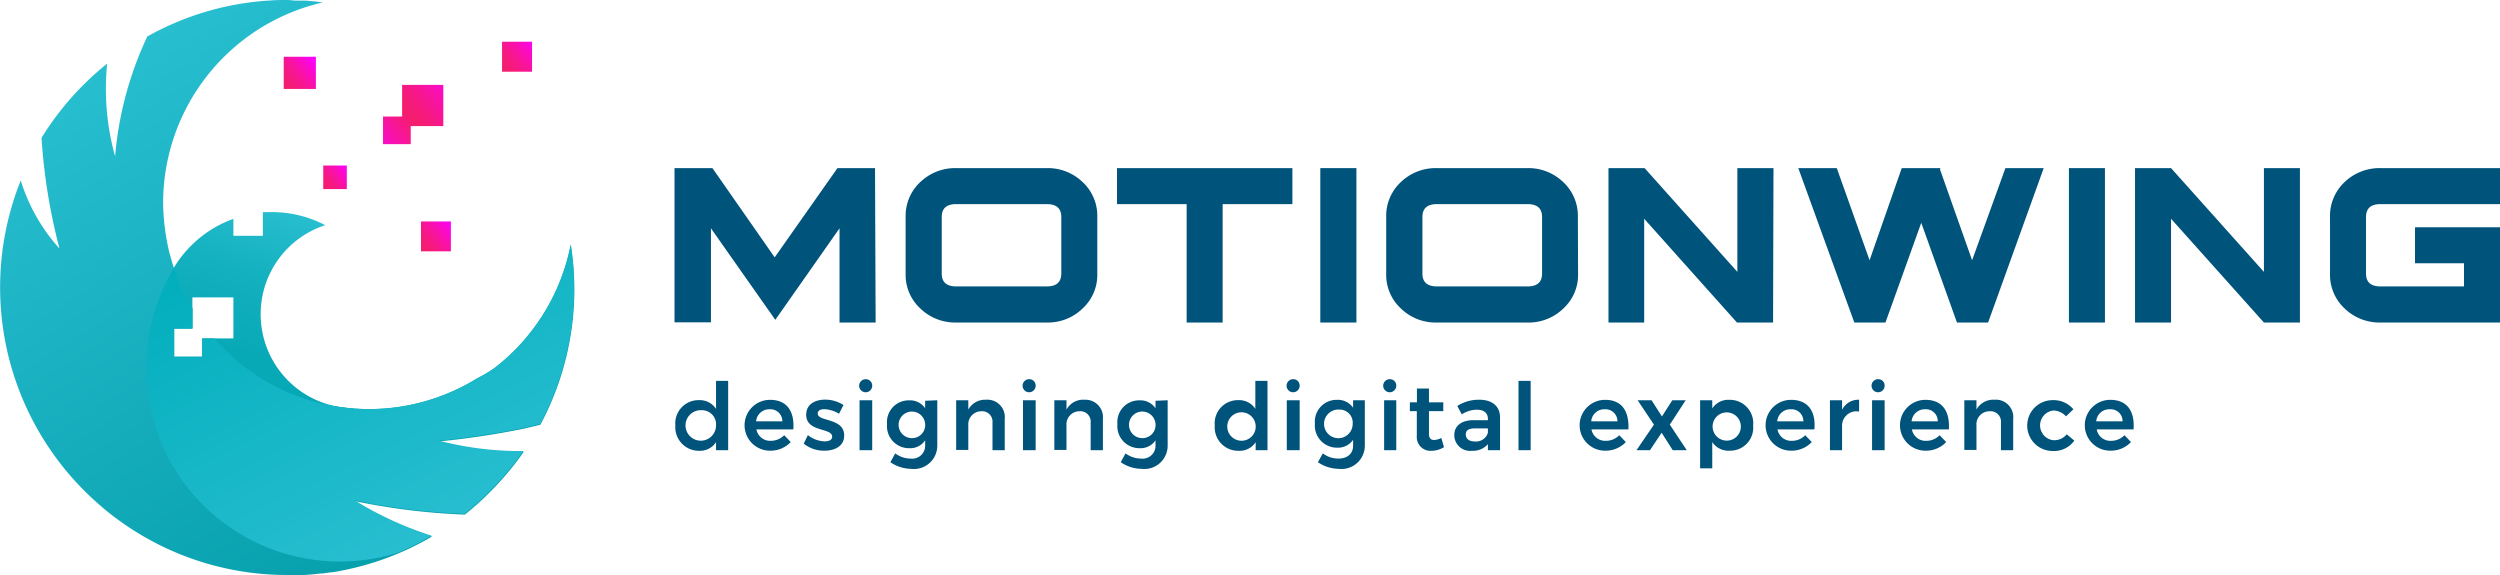 <svg xmlns="http://www.w3.org/2000/svg" xmlns:xlink="http://www.w3.org/1999/xlink" viewBox="0 0 240.91 55.41"><defs><style>.a{fill:#00537b;}.b{fill:url(#a);}.c{fill:url(#b);}.d{fill:url(#c);}.e{fill:url(#d);}.f{fill:url(#e);}.g{fill:url(#f);}.h{fill:url(#g);}.i{fill:url(#h);}</style><linearGradient id="a" x1="31.08" y1="18.04" x2="33.52" y2="16.11" gradientUnits="userSpaceOnUse"><stop offset="0" stop-color="#f41d6c"/><stop offset="0.13" stop-color="#f41c72"/><stop offset="0.31" stop-color="#f61983"/><stop offset="0.51" stop-color="#f8139e"/><stop offset="0.73" stop-color="#fb0bc5"/><stop offset="0.96" stop-color="#fe02f6"/><stop offset="1" stop-color="#f0f"/></linearGradient><linearGradient id="b" x1="27.2" y1="8.35" x2="30.38" y2="5.83" xlink:href="#a"/><linearGradient id="c" x1="40.54" y1="23.95" x2="43.54" y2="21.57" xlink:href="#a"/><linearGradient id="d" x1="34.8" y1="14.86" x2="43.98" y2="7.6" gradientUnits="userSpaceOnUse"><stop offset="0" stop-color="#f0f"/><stop offset="0.14" stop-color="#fc08d9"/><stop offset="0.46" stop-color="#f51b79"/><stop offset="0.5" stop-color="#f41d6d"/><stop offset="0.56" stop-color="#f41c73"/><stop offset="0.65" stop-color="#f61885"/><stop offset="0.76" stop-color="#f812a3"/><stop offset="0.88" stop-color="#fb0acb"/><stop offset="1" stop-color="#f0f"/></linearGradient><linearGradient id="e" x1="48.32" y1="6.65" x2="51.59" y2="4.07" xlink:href="#a"/><linearGradient id="f" x1="28.83" y1="20.73" x2="22.36" y2="41.92" gradientUnits="userSpaceOnUse"><stop offset="0" stop-color="#27bed0"/><stop offset="0.03" stop-color="#25bcce"/><stop offset="0.32" stop-color="#13b0bf"/><stop offset="0.64" stop-color="#08a9b7"/><stop offset="1" stop-color="#05a7b4"/></linearGradient><linearGradient id="g" x1="12.05" y1="4.86" x2="41.37" y2="51.78" gradientUnits="userSpaceOnUse"><stop offset="0" stop-color="#27bed0"/><stop offset="1" stop-color="#069fac"/></linearGradient><linearGradient id="h" x1="43.82" y1="50.64" x2="28.85" y2="19.94" gradientUnits="userSpaceOnUse"><stop offset="0" stop-color="#27bed0"/><stop offset="1" stop-color="#02aebc"/></linearGradient></defs><title>MYArtboard 1</title><path class="a" d="M70.17,36.7v6.68H69v-.77a1.84,1.84,0,0,1-1.62.83A2.27,2.27,0,0,1,65.08,41a2.24,2.24,0,0,1,2.27-2.44,1.87,1.87,0,0,1,1.65.84V36.7ZM69,41a1.36,1.36,0,0,0-1.37-1.47A1.47,1.47,0,1,0,69,41Z"/><path class="a" d="M76.45,41.38H72.89a1.35,1.35,0,0,0,1.38,1.1,1.82,1.82,0,0,0,1.3-.54l.63.66a2.69,2.69,0,0,1-2,.83,2.45,2.45,0,1,1,0-4.9C75.84,38.53,76.57,39.64,76.45,41.38Zm-1.06-.78a1.15,1.15,0,0,0-1.24-1.16,1.27,1.27,0,0,0-1.29,1.16Z"/><path class="a" d="M79.45,39.43c-.38,0-.65.13-.65.42,0,.81,2.55.39,2.55,2.12,0,1-.88,1.46-1.9,1.46a3.09,3.09,0,0,1-2-.68l.4-.82a2.71,2.71,0,0,0,1.63.6c.41,0,.71-.14.71-.45,0-.89-2.51-.41-2.5-2.12,0-1,.85-1.45,1.82-1.45a3.23,3.23,0,0,1,1.77.52l-.43.84A3,3,0,0,0,79.45,39.43Z"/><path class="a" d="M84.05,37.19a.63.63,0,1,1-.63-.65A.62.62,0,0,1,84.05,37.19Zm0,1.38v4.81H82.83V38.57Z"/><path class="a" d="M90.32,38.57v4.35a2.25,2.25,0,0,1-2.52,2.26,3.63,3.63,0,0,1-2-.64l.47-.85a2.46,2.46,0,0,0,1.5.5A1.24,1.24,0,0,0,89.15,43v-.57a1.72,1.72,0,0,1-1.53.76,2.12,2.12,0,0,1-2.14-2.32,2.09,2.09,0,0,1,2.11-2.29,1.76,1.76,0,0,1,1.56.76v-.72Zm-1.17,2.27a1.28,1.28,0,1,0-1.28,1.38A1.26,1.26,0,0,0,89.15,40.84Z"/><path class="a" d="M96.82,40.38v3H95.64V40.72a1,1,0,0,0-1.07-1.09A1.26,1.26,0,0,0,93.31,41v2.36H92.14V38.57h1.17v.9A1.84,1.84,0,0,1,95,38.52,1.68,1.68,0,0,1,96.82,40.38Z"/><path class="a" d="M99.8,37.19a.63.63,0,1,1-.63-.65A.61.61,0,0,1,99.8,37.19Zm0,1.38v4.81H98.58V38.57Z"/><path class="a" d="M106.28,40.38v3H105.1V40.72A1,1,0,0,0,104,39.63,1.26,1.26,0,0,0,102.77,41v2.36H101.6V38.57h1.17v.9a1.83,1.83,0,0,1,1.73-.95A1.69,1.69,0,0,1,106.28,40.38Z"/><path class="a" d="M112.52,38.57v4.35A2.25,2.25,0,0,1,110,45.18a3.63,3.63,0,0,1-2-.64l.46-.85a2.51,2.51,0,0,0,1.51.5A1.24,1.24,0,0,0,111.35,43v-.57a1.73,1.73,0,0,1-1.53.76,2.12,2.12,0,0,1-2.14-2.32,2.09,2.09,0,0,1,2.1-2.29,1.77,1.77,0,0,1,1.57.76v-.72Zm-1.17,2.27a1.28,1.28,0,1,0-1.28,1.38A1.26,1.26,0,0,0,111.35,40.84Z"/><path class="a" d="M122.14,36.7v6.68H121v-.77a1.83,1.83,0,0,1-1.62.83A2.26,2.26,0,0,1,117.06,41a2.23,2.23,0,0,1,2.26-2.44,1.86,1.86,0,0,1,1.65.84V36.7ZM121,41a1.37,1.37,0,1,0-1.37,1.47A1.36,1.36,0,0,0,121,41Z"/><path class="a" d="M125.24,37.19a.63.63,0,1,1-.63-.65A.61.61,0,0,1,125.24,37.19Zm0,1.38v4.81H124V38.57Z"/><path class="a" d="M131.52,38.57v4.35A2.25,2.25,0,0,1,129,45.18a3.66,3.66,0,0,1-2-.64l.47-.85a2.48,2.48,0,0,0,1.5.5c.87,0,1.42-.47,1.42-1.24v-.57a1.75,1.75,0,0,1-1.53.76,2.13,2.13,0,0,1-2.15-2.32,2.1,2.1,0,0,1,2.11-2.29,1.79,1.79,0,0,1,1.57.76v-.72Zm-1.17,2.27a1.26,1.26,0,0,0-1.28-1.37,1.38,1.38,0,1,0,1.28,1.37Z"/><path class="a" d="M134.55,37.19a.63.63,0,1,1-.63-.65A.61.61,0,0,1,134.55,37.19Zm0,1.38v4.81h-1.17V38.57Z"/><path class="a" d="M139.15,43.09a2.35,2.35,0,0,1-1.2.35A1.32,1.32,0,0,1,136.53,42V39.62h-.67v-.85h.68V37.44h1.16v1.33h1.38v.85h-1.38v2.17c0,.46.19.61.51.61a1.56,1.56,0,0,0,.68-.2Z"/><path class="a" d="M143.38,43.38V42.8a1.89,1.89,0,0,1-1.55.64,1.52,1.52,0,0,1-1.69-1.5c0-.89.66-1.44,1.83-1.45h1.41v-.12c0-.56-.37-.89-1.09-.89a2.77,2.77,0,0,0-1.43.45l-.43-.81a3.84,3.84,0,0,1,2.12-.6c1.26,0,2,.64,2,1.71v3.15Zm0-1.67v-.43h-1.22c-.62,0-.91.17-.91.59s.32.67.86.67A1.19,1.19,0,0,0,143.38,41.71Z"/><path class="a" d="M147.5,36.7v6.68h-1.17V36.7Z"/><path class="a" d="M156.92,41.38h-3.56a1.35,1.35,0,0,0,1.38,1.1,1.81,1.81,0,0,0,1.3-.54l.63.66a2.69,2.69,0,0,1-2,.83,2.45,2.45,0,1,1,0-4.9C156.31,38.53,157,39.64,156.92,41.38Zm-1.06-.78a1.15,1.15,0,0,0-1.24-1.16,1.25,1.25,0,0,0-1.28,1.16Z"/><path class="a" d="M159.15,38.57l1,1.56,1-1.56h1.29l-1.53,2.35,1.63,2.46h-1.35l-1.07-1.68L159,43.38h-1.3l1.68-2.46-1.57-2.35Z"/><path class="a" d="M168.94,41a2.22,2.22,0,0,1-2.26,2.43A1.87,1.87,0,0,1,165,42.6v2.53h-1.17V38.57H165v.79a1.83,1.83,0,0,1,1.62-.83A2.25,2.25,0,0,1,168.94,41Zm-1.19,0a1.36,1.36,0,1,0-1.35,1.46A1.35,1.35,0,0,0,167.75,41Z"/><path class="a" d="M174.84,41.38h-3.55a1.33,1.33,0,0,0,1.37,1.1,1.79,1.79,0,0,0,1.3-.54l.63.66a2.69,2.69,0,0,1-2,.83,2.45,2.45,0,1,1,0-4.9C174.23,38.53,175,39.64,174.84,41.38Zm-1.06-.78a1.14,1.14,0,0,0-1.23-1.16,1.26,1.26,0,0,0-1.29,1.16Z"/><path class="a" d="M179.15,38.52v1.14a1.38,1.38,0,0,0-1.64,1.4v2.32h-1.17V38.57h1.17v.92A1.75,1.75,0,0,1,179.15,38.52Z"/><path class="a" d="M181.61,37.19a.63.63,0,1,1-.63-.65A.61.61,0,0,1,181.61,37.19Zm0,1.38v4.81H180.4V38.57Z"/><path class="a" d="M187.8,41.38h-3.56a1.34,1.34,0,0,0,1.38,1.1,1.78,1.78,0,0,0,1.29-.54l.63.66a2.67,2.67,0,0,1-2,.83,2.45,2.45,0,1,1,0-4.9C187.18,38.53,187.91,39.64,187.8,41.38Zm-1.07-.78a1.14,1.14,0,0,0-1.23-1.16,1.27,1.27,0,0,0-1.29,1.16Z"/><path class="a" d="M194,40.38v3h-1.18V40.72a1,1,0,0,0-1.07-1.09A1.26,1.26,0,0,0,190.46,41v2.36h-1.17V38.57h1.17v.9a1.84,1.84,0,0,1,1.73-.95A1.68,1.68,0,0,1,194,40.38Z"/><path class="a" d="M197.86,39.56a1.44,1.44,0,0,0,0,2.86,1.55,1.55,0,0,0,1.3-.57l.73.61a2.41,2.41,0,0,1-2.09,1,2.45,2.45,0,0,1,0-4.9,2.49,2.49,0,0,1,2,.88l-.71.68A1.68,1.68,0,0,0,197.86,39.56Z"/><path class="a" d="M205.6,41.38h-3.55a1.33,1.33,0,0,0,1.37,1.1,1.79,1.79,0,0,0,1.3-.54l.63.66a2.69,2.69,0,0,1-2,.83,2.45,2.45,0,1,1,0-4.9C205,38.53,205.72,39.64,205.6,41.38Zm-1.06-.78a1.14,1.14,0,0,0-1.23-1.16A1.26,1.26,0,0,0,202,40.6Z"/><path class="a" d="M84.38,31.08H80.9V22l-6.19,8.82L68.51,22v9.06H65V16.2h3.65l6,8.6,6.05-8.6h3.62Z"/><path class="a" d="M105.74,26.37a4.4,4.4,0,0,1-1.42,3.36,4.79,4.79,0,0,1-3.44,1.35H92.14a4.82,4.82,0,0,1-3.45-1.35,4.4,4.4,0,0,1-1.42-3.36V20.91a4.44,4.44,0,0,1,1.42-3.37,4.85,4.85,0,0,1,3.45-1.34h8.74a4.83,4.83,0,0,1,3.44,1.34,4.44,4.44,0,0,1,1.42,3.37Zm-3.47,0V20.91c0-.83-.47-1.24-1.39-1.24H92.14c-.93,0-1.39.41-1.39,1.24v5.45c0,.83.46,1.24,1.39,1.24h8.74C101.8,27.6,102.27,27.19,102.27,26.36Z"/><path class="a" d="M124.54,19.67h-6.72V31.08h-3.47V19.67h-6.71V16.2h16.9Z"/><polygon class="a" points="127.23 21.01 127.23 21.69 127.23 31.08 130.71 31.08 130.71 21.69 130.71 21.01 130.71 16.2 127.23 16.2 127.23 21.01"/><path class="a" d="M152.07,26.37a4.4,4.4,0,0,1-1.42,3.36,4.79,4.79,0,0,1-3.44,1.35h-8.75A4.79,4.79,0,0,1,135,29.73a4.4,4.4,0,0,1-1.42-3.36V20.91A4.44,4.44,0,0,1,135,17.54a4.83,4.83,0,0,1,3.44-1.34h8.75a4.83,4.83,0,0,1,3.44,1.34,4.44,4.44,0,0,1,1.42,3.37Zm-3.47,0V20.91c0-.83-.47-1.24-1.39-1.24h-8.75c-.92,0-1.39.41-1.39,1.24v5.45c0,.83.47,1.24,1.39,1.24h8.75C148.13,27.6,148.6,27.19,148.6,26.36Z"/><path class="a" d="M170.86,31.08h-3.48l-8.94-10v10H155V16.2h3.48l8.94,10v-10h3.48Z"/><path class="a" d="M196.94,16.2l-5.36,14.88h-3l-3.44-9.61-3.45,9.61h-3L173.29,16.2H177l3.16,8.88,3.1-8.88H187l-.06.11,3.1,8.77,3.21-8.88Z"/><polygon class="a" points="199.37 16.2 199.37 21.01 199.37 23.07 199.37 31.08 202.84 31.08 202.84 23.07 202.84 21.01 202.84 16.2 199.37 16.2"/><path class="a" d="M221.63,31.08h-3.47l-8.95-10v10h-3.47V16.2h3.47l8.95,10v-10h3.47Z"/><path class="a" d="M240.91,31.08H229.39a4.83,4.83,0,0,1-3.45-1.35,4.43,4.43,0,0,1-1.41-3.36V20.91a4.47,4.47,0,0,1,1.41-3.37,4.87,4.87,0,0,1,3.45-1.34h11.52v3.47H229.39c-.93,0-1.39.41-1.39,1.24v5.45c0,.83.46,1.24,1.39,1.24h8.05V25.37h-4.72V21.9h8.19Z"/><rect class="b" x="31.15" y="15.95" width="2.27" height="2.27"/><rect class="c" x="27.34" y="5.47" width="3.1" height="3.1"/><rect class="d" x="40.57" y="21.34" width="2.88" height="2.88"/><polygon class="e" points="38.75 8.18 38.75 11.23 36.91 11.23 36.91 13.89 39.58 13.89 39.58 12.15 42.72 12.15 42.72 8.18 38.75 8.18"/><rect class="f" x="48.38" y="4.02" width="2.89" height="2.89"/><path class="g" d="M25.12,30.29a9,9,0,0,1,6.22-8.59,11,11,0,0,0-5.12-1.26c-.3,0-.6,0-.89,0v2.28H22.49V21.09A11.07,11.07,0,1,0,34.06,39.34,9.06,9.06,0,0,1,25.12,30.29Zm-2.63,2.32h-3v1.76H16.78V31.66h1.76v-3h3.95Z"/><path class="h" d="M55,23.56A19.76,19.76,0,0,1,51.14,32a20.4,20.4,0,0,1-1.36,1.57h0a20.84,20.84,0,0,1-2.11,1.88,12.27,12.27,0,0,1-1.68,1,19.79,19.79,0,0,1-25.35-3.82H19.49v1.76H16.78V31.66h1.76V29.71c-.05-.08-.11-.16-.15-.24h-.05v-.08a19.28,19.28,0,0,1-1.58-3.56c-.16-.47-.3-1-.43-1.45a21.86,21.86,0,0,1-.61-4.66v-.16A19.83,19.83,0,0,1,31.12.23h-.05C30.53.15,30,.1,29.43.06c-.29,0-.59,0-.88,0S28,0,27.67,0c-.59,0-1.17,0-1.75.06h-.11A27.45,27.45,0,0,0,14.19,3.52a33.92,33.92,0,0,0-3.1,11.54,24.13,24.13,0,0,1-.76-8.93A27.81,27.81,0,0,0,4,13.29,56,56,0,0,0,5.73,23.94l-.09-.09A17.47,17.47,0,0,1,2,17.39a27.7,27.7,0,0,0,6.8,30.55c.4.37.81.74,1.24,1.1a27.58,27.58,0,0,0,17.64,6.37h.26l1.36,0,.82-.06.72-.08c.33,0,.67-.07,1-.12l.16,0a27.68,27.68,0,0,0,6.29-1.78,27.38,27.38,0,0,0,3.34-1.67,33,33,0,0,1-7.46-3.43l-.08,0a63.61,63.61,0,0,0,10.7,1.32,26.28,26.28,0,0,0,2.48-2.23,28.53,28.53,0,0,0,3.2-3.82c-.28,0-.55,0-.82,0a31.05,31.05,0,0,1-7.33-1,80.26,80.26,0,0,0,8.25-1.25l1.5-.36a27.64,27.64,0,0,0,3.28-13.09A28.35,28.35,0,0,0,55,23.56Z"/><path class="i" d="M55,23.56A19.76,19.76,0,0,1,51.14,32a20.4,20.4,0,0,1-1.36,1.57h0a20.84,20.84,0,0,1-2.11,1.88,12.27,12.27,0,0,1-1.68,1,19.79,19.79,0,0,1-25.35-3.82H19.49v1.76H16.78V31.66h1.76V29.71c-.05-.08-.11-.16-.15-.24h-.05v-.08a19.28,19.28,0,0,1-1.58-3.56,18.66,18.66,0,0,0,16,28.28,18.87,18.87,0,0,0,5.5-.82,27.38,27.38,0,0,0,3.34-1.67,33,33,0,0,1-7.46-3.43l-.08,0a63.61,63.61,0,0,0,10.7,1.32,26.28,26.28,0,0,0,2.48-2.23,28.53,28.53,0,0,0,3.2-3.82c-.28,0-.55,0-.82,0a31.05,31.05,0,0,1-7.33-1,80.26,80.26,0,0,0,8.25-1.25l1.5-.36a27.64,27.64,0,0,0,3.28-13.09A28.35,28.35,0,0,0,55,23.56Z"/></svg>